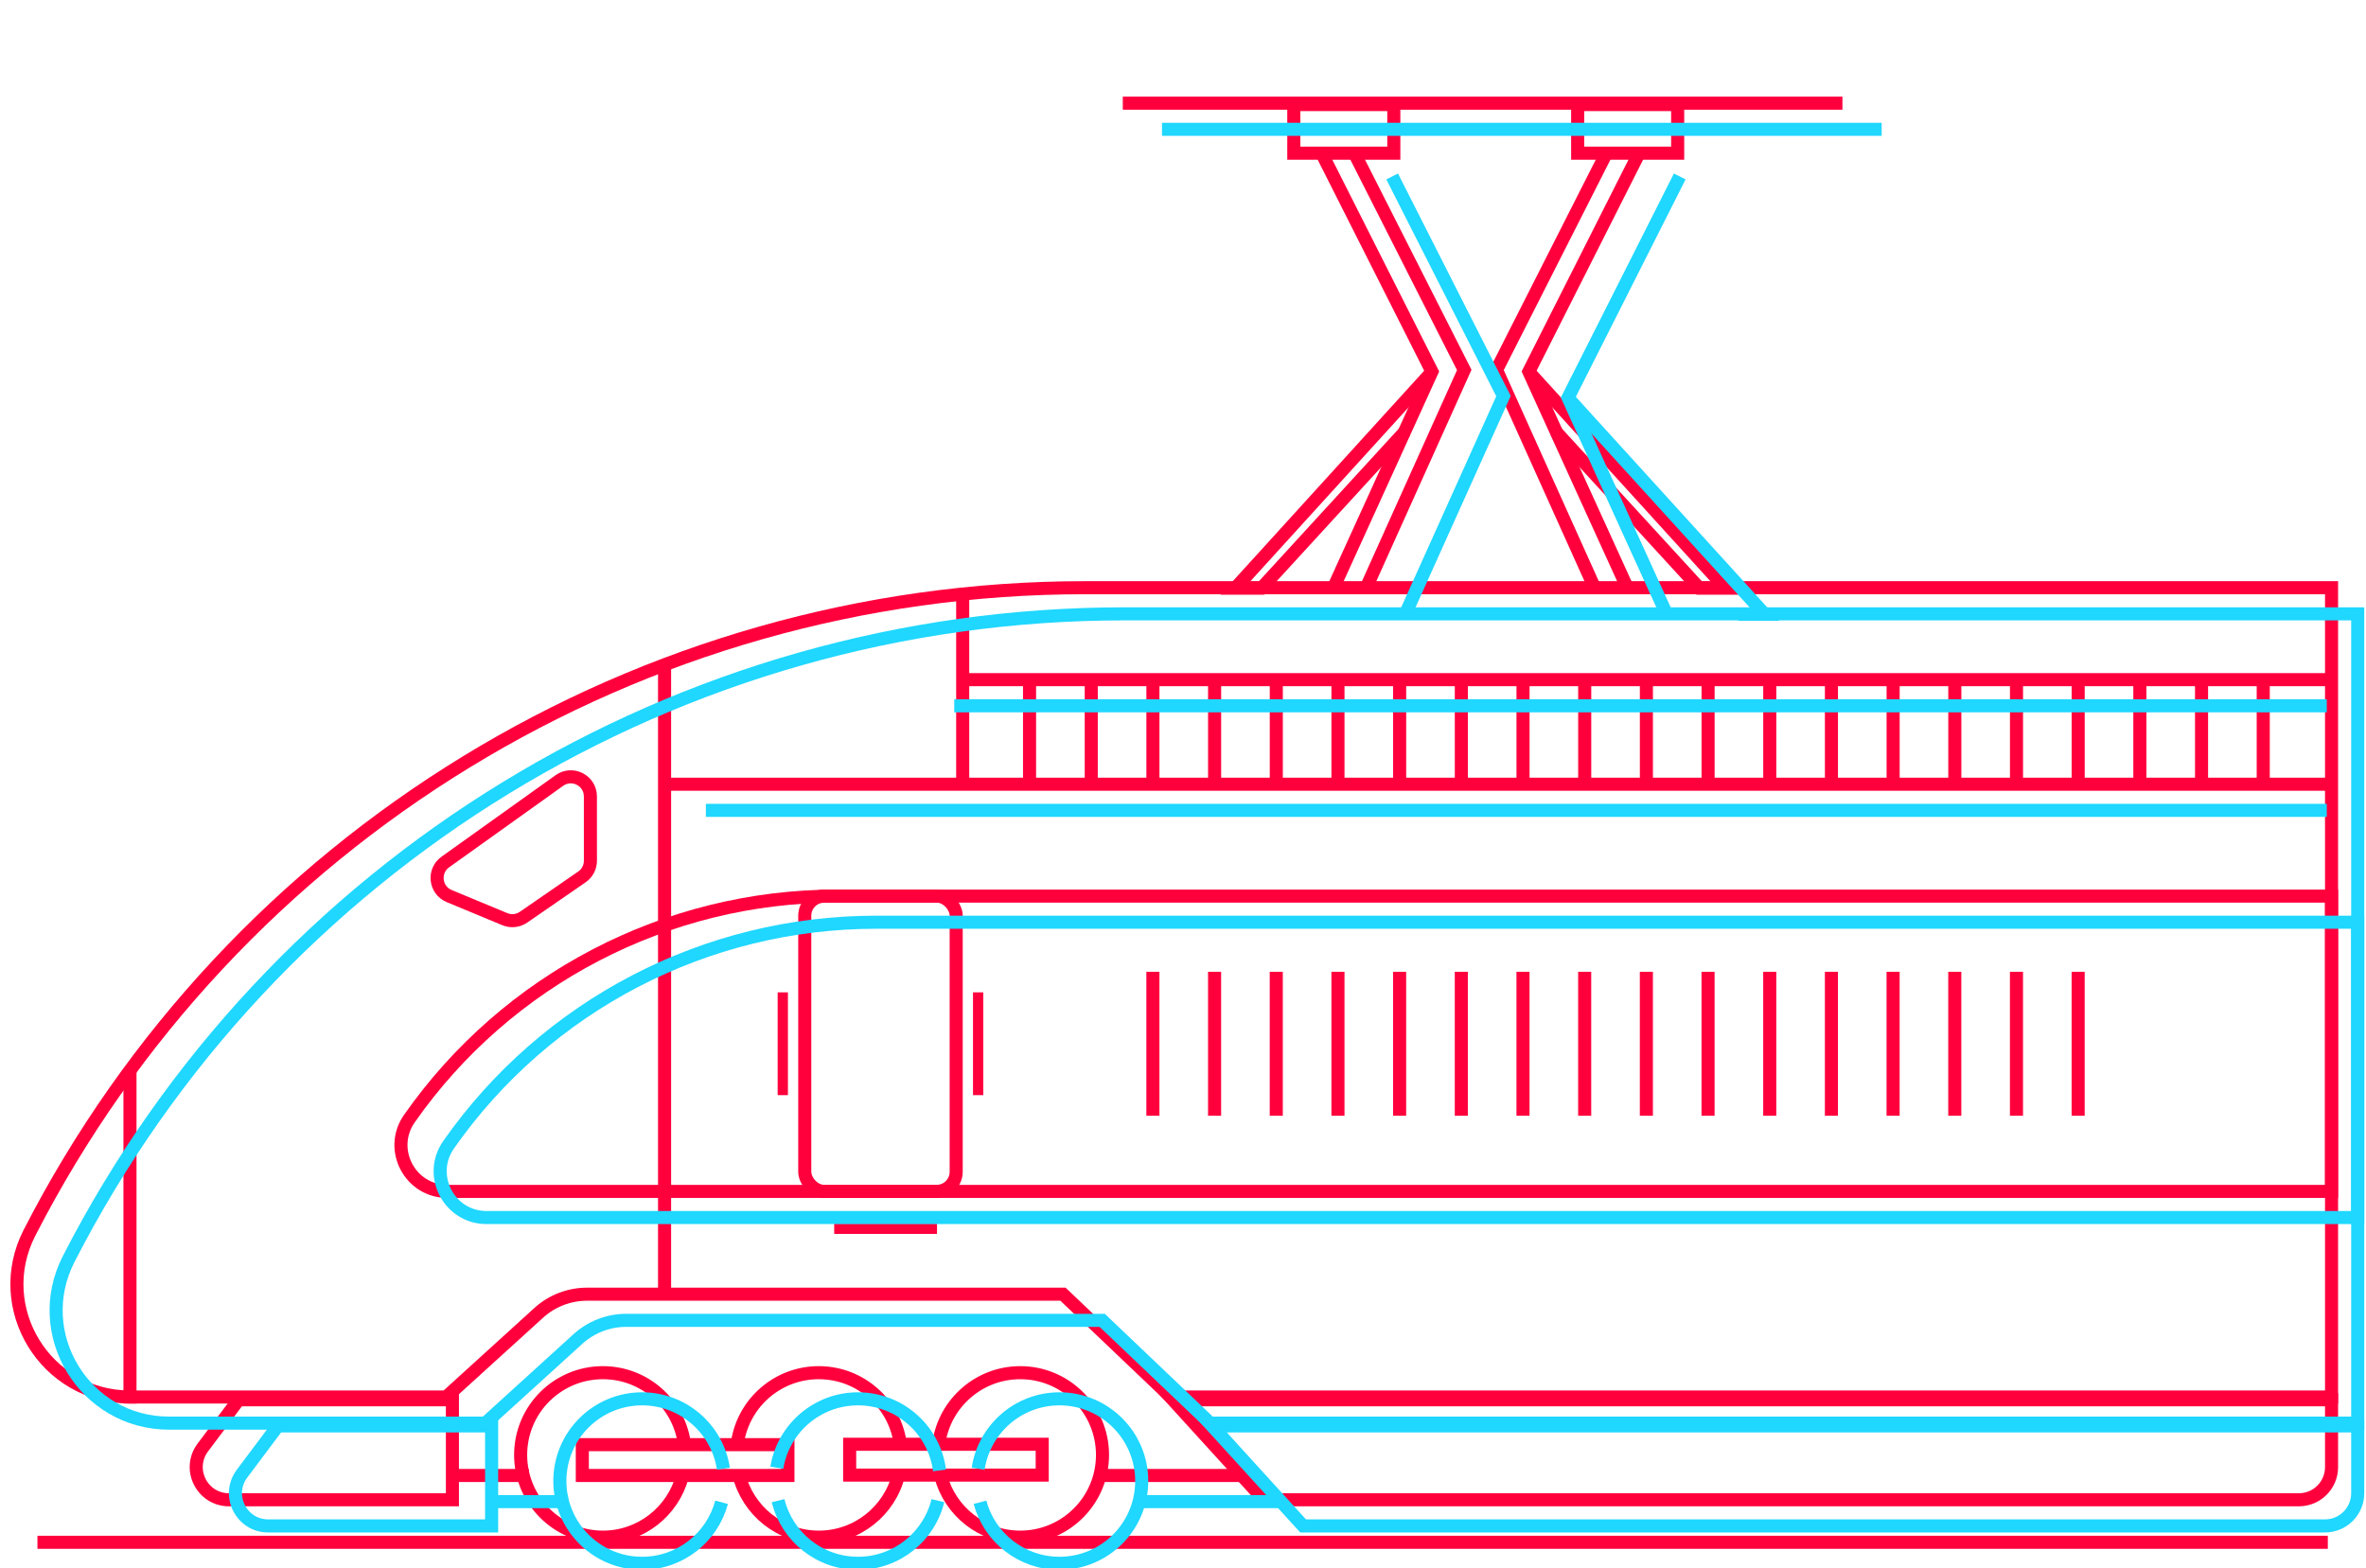 <svg width="181" height="120" viewBox="0 0 181 120" fill="none" xmlns="http://www.w3.org/2000/svg">
<g clip-path="url(#clip0)">
<path d="M109.5 28.5L94.499 44.999L96.5 44.999L107.5 32.999" stroke="#FF003D"/>
<path d="M100.999 11.5L109.543 28.431L101.999 45M103.499 11.5L112.016 28.305L104.5 45" stroke="#FF003D"/>
<path d="M117 28.5L132.001 44.999L130 44.999L119 32.999" stroke="#FF003D"/>
<path d="M125.501 11.5L116.957 28.431L124.501 45M123.001 11.5L114.484 28.305L122 45" stroke="#FF003D"/>
<rect x="-0.5" y="0.5" width="7.651" height="3.719" transform="matrix(-1 0 0 1 106.128 7.5)" stroke="#FF003D"/>
<rect x="120.692" y="8" width="7.651" height="3.719" stroke="#FF003D"/>
<path d="M94.844 112.888H83.874M34.965 112.888H40.45" stroke="#FF003D"/>
<path d="M81.464 99.156L81.319 99.018H81.119H44.908C43.54 99.018 42.221 99.528 41.208 100.449L34.131 106.883H9.93C3.481 106.883 -0.687 100.064 2.254 94.324C17.784 64.024 48.967 44.965 83.015 44.965H178.365V106.883H89.577L81.464 99.156Z" stroke="#FF003D"/>
<rect x="61.565" y="68.559" width="11.584" height="22.594" rx="1.5" stroke="#FF003D"/>
<path d="M15.516 110.747L18.254 107.096H34.61V114.747H17.516C15.456 114.747 14.28 112.396 15.516 110.747Z" stroke="#FF003D"/>
<path d="M178.365 107.096H89.723L96.688 114.747H175.865C177.246 114.747 178.365 113.628 178.365 112.247V107.096Z" stroke="#FF003D"/>
<path d="M50.84 99.125V51.15" stroke="#FF003D"/>
<path d="M9.943 107.383V82" stroke="#FF003D"/>
<path d="M73.647 60.194V45.251" stroke="#FF003D"/>
<path d="M78.761 60.195V52.33" stroke="#FF003D"/>
<path d="M97.637 60.194V52.33" stroke="#FF003D"/>
<path d="M88.199 60.194V52.33" stroke="#FF003D"/>
<path d="M107.074 60.194V52.33" stroke="#FF003D"/>
<path d="M83.481 60.194V52.33" stroke="#FF003D"/>
<path d="M102.355 60.194V52.33" stroke="#FF003D"/>
<path d="M92.918 60.194V52.33" stroke="#FF003D"/>
<path d="M111.793 60.194V52.33" stroke="#FF003D"/>
<path d="M116.512 60.195V52.33" stroke="#FF003D"/>
<path d="M135.388 60.194V52.33" stroke="#FF003D"/>
<path d="M125.95 60.194V52.33" stroke="#FF003D"/>
<path d="M144.825 60.194V52.33" stroke="#FF003D"/>
<path d="M121.231 60.194V52.33" stroke="#FF003D"/>
<path d="M140.106 60.194V52.33" stroke="#FF003D"/>
<path d="M130.669 60.194V52.33" stroke="#FF003D"/>
<path d="M149.544 60.194V52.33" stroke="#FF003D"/>
<path d="M154.263 60.194V52.33" stroke="#FF003D"/>
<path d="M173.138 60.194V52.33" stroke="#FF003D"/>
<path d="M163.7 60.194V52.33" stroke="#FF003D"/>
<path d="M158.981 60.194V52.33" stroke="#FF003D"/>
<path d="M168.419 60.194V52.33" stroke="#FF003D"/>
<path d="M88.197 85.362V74.351" stroke="#FF003D"/>
<path d="M107.072 85.362V74.351" stroke="#FF003D"/>
<path d="M97.635 85.362V74.351" stroke="#FF003D"/>
<path d="M116.51 85.362V74.351" stroke="#FF003D"/>
<path d="M92.916 85.362V74.351" stroke="#FF003D"/>
<path d="M111.791 85.362V74.351" stroke="#FF003D"/>
<path d="M102.354 85.362V74.351" stroke="#FF003D"/>
<path d="M121.229 85.362V74.351" stroke="#FF003D"/>
<path d="M125.948 85.361V74.351" stroke="#FF003D"/>
<path d="M144.823 85.361V74.351" stroke="#FF003D"/>
<path d="M135.386 85.361V74.351" stroke="#FF003D"/>
<path d="M154.261 85.361V74.351" stroke="#FF003D"/>
<path d="M130.667 85.361V74.351" stroke="#FF003D"/>
<path d="M149.542 85.361V74.351" stroke="#FF003D"/>
<path d="M140.104 85.361V74.351" stroke="#FF003D"/>
<path d="M158.979 85.361V74.351" stroke="#FF003D"/>
<path d="M178 60L51 60" stroke="#FF003D"/>
<path d="M178 52L74 52" stroke="#FF003D"/>
<path d="M85.894 7.894H140.947" stroke="#FF003D"/>
<path d="M64.014 68.559H178.365V91.153H34.22C31.355 91.153 29.677 87.929 31.319 85.582C38.788 74.913 50.991 68.559 64.014 68.559Z" stroke="#FF003D"/>
<path d="M52.201 112.939C51.485 115.627 49.034 117.607 46.121 117.607C42.646 117.607 39.829 114.79 39.829 111.315C39.829 107.84 42.646 105.023 46.121 105.023C49.274 105.023 51.885 107.343 52.342 110.368" stroke="#FF003D"/>
<path d="M71.97 112.939C72.686 115.627 75.137 117.607 78.05 117.607C81.525 117.607 84.342 114.79 84.342 111.315C84.342 107.84 81.525 105.023 78.05 105.023C74.897 105.023 72.286 107.343 71.829 110.368" stroke="#FF003D"/>
<path d="M56.428 110.293C56.916 107.304 59.51 105.023 62.637 105.023C65.835 105.023 68.477 107.41 68.876 110.5M56.525 112.815C57.198 115.566 59.679 117.607 62.637 117.607C65.595 117.607 68.076 115.566 68.749 112.815" stroke="#FF003D"/>
<rect x="44.548" y="110.529" width="15.729" height="2.359" stroke="#FF003D"/>
<path d="M2.865 118H178.079" stroke="#FF003D"/>
<path d="M65 110.5H79.73V112.859H65V110.5Z" stroke="#FF003D"/>
<path d="M34.067 65.952L42.794 59.715C43.787 59.006 45.166 59.715 45.166 60.935L45.167 65.856C45.167 66.349 44.925 66.811 44.519 67.091L40.049 70.175C39.63 70.464 39.093 70.521 38.622 70.326L34.364 68.558C33.277 68.107 33.109 66.637 34.067 65.952Z" stroke="#FF003D"/>
<rect x="59.491" y="75.924" width="0.786" height="7.865" fill="#FF003D"/>
<rect x="74.435" y="75.924" width="0.786" height="7.865" fill="#FF003D"/>
<rect x="71.682" y="93.62" width="0.786" height="7.865" transform="rotate(90 71.682 93.62)" fill="#FF003D"/>
<path d="M106.5 13.5L115.017 30.305L107.501 47" stroke="#1FD7FF"/>
<path d="M133 46.999L135.001 46.999L120 30.5" stroke="#1FD7FF"/>
<path d="M128.501 13.5L119.957 30.431L127.501 47" stroke="#1FD7FF"/>
<path d="M97.844 114.888H86.874M37.965 114.888H43.45" stroke="#1FD7FF"/>
<path d="M84.464 101.156L84.319 101.018H84.119H47.908C46.54 101.018 45.221 101.528 44.208 102.449L37.131 108.883H12.93C6.481 108.883 2.313 102.064 5.254 96.324C20.784 66.024 51.967 46.965 86.015 46.965H180.365V108.883H92.577L84.464 101.156Z" stroke="#1FD7FF"/>
<path d="M18.516 112.747L21.254 109.096H37.61V116.747H20.516C18.456 116.747 17.28 114.396 18.516 112.747Z" stroke="#1FD7FF"/>
<path d="M180.365 109.096H92.723L99.688 116.747H177.865C179.246 116.747 180.365 115.628 180.365 114.247V109.096Z" stroke="#1FD7FF"/>
<path d="M178 62L54 62" stroke="#1FD7FF"/>
<path d="M178 54L73 54" stroke="#1FD7FF"/>
<path d="M88.894 9.894H143.947" stroke="#1FD7FF"/>
<path d="M67.014 70.559H180.365V93.153H37.22C34.355 93.153 32.677 89.929 34.319 87.582C41.788 76.913 53.991 70.559 67.014 70.559Z" stroke="#1FD7FF"/>
<path d="M55.201 114.939C54.485 117.627 52.034 119.607 49.121 119.607C45.646 119.607 42.829 116.79 42.829 113.315C42.829 109.84 45.646 107.023 49.121 107.023C52.274 107.023 54.885 109.343 55.342 112.368" stroke="#1FD7FF"/>
<path d="M74.97 114.939C75.686 117.627 78.137 119.607 81.05 119.607C84.525 119.607 87.342 116.79 87.342 113.315C87.342 109.84 84.525 107.023 81.05 107.023C77.897 107.023 75.286 109.343 74.829 112.368" stroke="#1FD7FF"/>
<path d="M59.428 112.293C59.916 109.304 62.51 107.023 65.637 107.023C68.835 107.023 71.477 109.41 71.876 112.5M59.525 114.815C60.198 117.566 62.679 119.607 65.637 119.607C68.595 119.607 71.076 117.566 71.749 114.815" stroke="#1FD7FF"/>
</g>
<defs>
<clipPath id="clip0">
<rect width="181" height="120" fill="white"/>
</clipPath>
</defs>
</svg>

